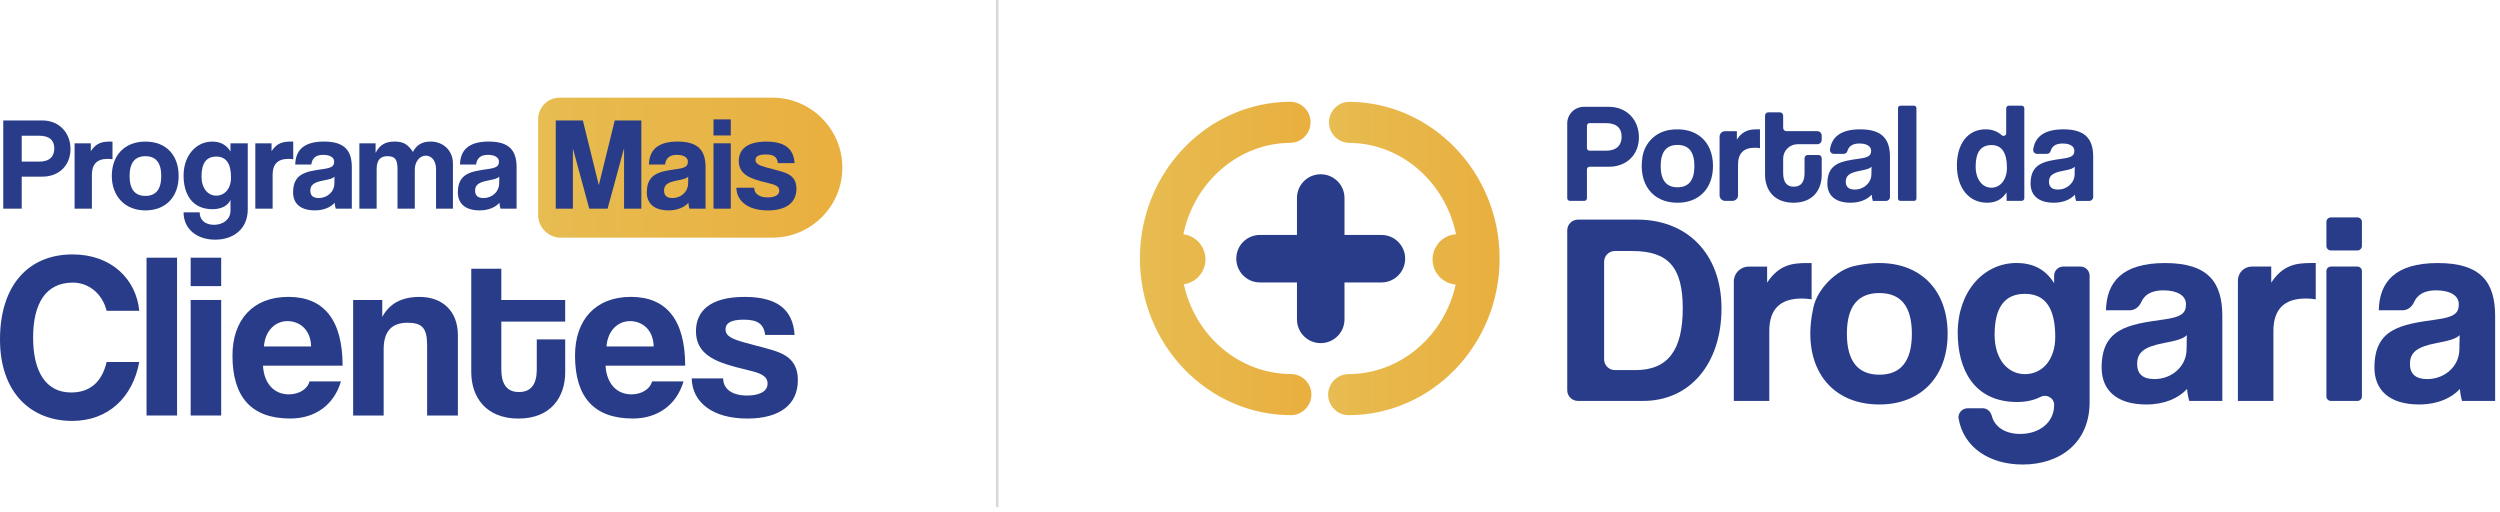 <svg xmlns="http://www.w3.org/2000/svg" width="244" height="50" viewBox="0 0 244 50" fill="none"><path d="M137.144 25.243C137.144 26.529 136.105 27.567 134.83 27.567H131.222V31.175C131.222 32.451 130.184 33.489 128.898 33.489C127.612 33.489 126.584 32.451 126.584 31.175V27.567H122.976C121.69 27.567 120.662 26.529 120.662 25.243C120.662 23.957 121.69 22.93 122.976 22.93H126.584V19.322C126.584 18.036 127.622 17.008 128.898 17.008C130.173 17.008 131.222 18.036 131.222 19.322V22.93H134.83C136.105 22.93 137.144 23.968 137.144 25.243Z" fill="#283C89"></path><path d="M127.993 38.515C127.983 39.626 127.089 40.519 125.989 40.519H125.979C117.857 40.499 111.256 33.642 111.256 25.221C111.256 16.799 117.815 10.004 125.886 9.932C126.986 9.912 127.9 10.805 127.911 11.916C127.921 13.026 127.027 13.93 125.917 13.941C120.817 13.982 116.54 17.817 115.502 22.866C116.036 22.927 116.54 23.173 116.93 23.565C117.043 23.679 117.147 23.813 117.237 23.945C117.33 24.069 117.403 24.224 117.465 24.366C117.526 24.521 117.578 24.674 117.609 24.828C117.64 24.983 117.65 25.146 117.65 25.311C117.65 25.477 117.64 25.629 117.609 25.794C117.578 25.949 117.526 26.102 117.465 26.257C117.403 26.401 117.33 26.544 117.237 26.678C117.145 26.812 117.041 26.936 116.93 27.058C116.55 27.427 116.057 27.675 115.543 27.747C116.633 32.744 120.909 36.486 125.989 36.507C127.099 36.507 127.993 37.411 127.993 38.511V38.515Z" fill="url(#paint0_linear_4021_246)"></path><path d="M146.363 25.223C146.363 33.644 139.763 40.501 131.64 40.521H131.63C130.53 40.521 129.636 39.628 129.626 38.517C129.626 37.417 130.52 36.513 131.63 36.513C136.71 36.492 140.976 32.761 142.076 27.774C141.983 27.764 141.891 27.753 141.8 27.733C141.635 27.702 141.482 27.65 141.337 27.598C141.193 27.537 141.05 27.454 140.916 27.361C140.772 27.279 140.648 27.175 140.537 27.064C140.423 26.94 140.32 26.816 140.239 26.684C140.146 26.55 140.064 26.407 140.002 26.263C139.94 26.108 139.899 25.955 139.868 25.801C139.837 25.636 139.816 25.483 139.816 25.318C139.816 25.152 139.837 24.989 139.868 24.835C139.899 24.68 139.94 24.527 140.002 24.372C140.064 24.228 140.146 24.075 140.239 23.951C140.322 23.817 140.425 23.683 140.537 23.572C140.65 23.458 140.774 23.355 140.916 23.264C141.05 23.181 141.193 23.099 141.337 23.037C141.482 22.975 141.635 22.934 141.8 22.903C141.903 22.882 142.006 22.872 142.107 22.861C141.079 17.823 136.803 13.988 131.702 13.947C130.592 13.937 129.698 13.032 129.709 11.922C129.729 10.812 130.633 9.918 131.733 9.938C139.804 10.011 146.363 16.878 146.363 25.227V25.223Z" fill="url(#paint1_linear_4021_246)"></path><path d="M152.962 19.348V12.046C152.962 11.15 153.688 10.425 154.582 10.425H157.014C158.811 10.425 159.959 11.738 159.959 13.398C159.959 15.057 158.811 16.275 157.014 16.275H155.142C154.999 16.275 154.886 16.39 154.886 16.531V19.348C154.886 19.491 154.77 19.604 154.63 19.604H153.222C153.08 19.604 152.966 19.489 152.966 19.348H152.962ZM156.71 14.71C157.817 14.71 158.273 14.143 158.273 13.342C158.273 12.541 157.817 12.015 156.71 12.015H155.142C154.999 12.015 154.886 12.13 154.886 12.271V14.452C154.886 14.595 155.001 14.708 155.142 14.708H156.71V14.71Z" fill="#283C89"></path><path d="M160.298 15.344C160.513 13.93 161.6 12.865 163.018 12.673C165.559 12.331 167.188 13.802 167.188 16.205C167.188 18.364 165.846 19.788 163.73 19.788C161.245 19.788 159.908 17.914 160.3 15.344H160.298ZM165.373 16.205C165.373 14.824 164.82 14.145 163.728 14.145C162.636 14.145 162.083 14.824 162.083 16.205C162.083 17.585 162.636 18.279 163.728 18.279C164.82 18.279 165.373 17.588 165.373 16.205Z" fill="#283C89"></path><path d="M167.831 19.07V13.34C167.831 13.045 168.07 12.803 168.368 12.803H169.519V13.618C170.114 12.706 170.805 12.622 171.538 12.622H171.773V14.463C171.608 14.434 171.441 14.419 171.276 14.419C170.17 14.419 169.631 14.973 169.631 16.064V19.068C169.631 19.363 169.391 19.604 169.094 19.604H168.368C168.073 19.604 167.831 19.365 167.831 19.068V19.07Z" fill="#283C89"></path><path d="M176.445 15.127H177.481C177.657 15.127 177.799 15.27 177.799 15.445V17.061C177.799 18.5 176.969 19.786 175.048 19.786C173.126 19.786 172.268 18.512 172.268 17.047V11.282C172.268 11.107 172.41 10.964 172.585 10.964H173.719C173.894 10.964 174.036 11.107 174.036 11.282V12.483C174.036 12.659 174.179 12.801 174.354 12.801H177.37C177.605 12.801 177.797 12.993 177.797 13.228V13.647C177.797 13.883 177.605 14.075 177.37 14.075H175.444C174.666 14.075 174.036 14.704 174.036 15.482V16.867C174.036 17.724 174.342 18.221 175.073 18.221C175.803 18.221 176.123 17.738 176.123 16.894V15.443C176.123 15.268 176.266 15.125 176.441 15.125L176.445 15.127Z" fill="#283C89"></path><path d="M182.787 19.606C182.732 19.439 182.69 19.206 182.678 18.997C182.249 19.468 181.53 19.786 180.618 19.786C179.07 19.786 178.35 19.024 178.35 17.918C178.35 15.955 179.662 15.734 181.475 15.484C182.374 15.36 182.622 15.181 182.622 14.71C182.622 14.268 182.18 14.006 181.475 14.006C180.769 14.006 180.434 14.299 180.298 14.764C180.253 14.917 180.104 15.016 179.945 15.016H178.981C178.748 15.016 178.573 14.805 178.608 14.574C178.783 13.406 179.611 12.623 181.557 12.623C183.714 12.623 184.461 13.591 184.461 15.307V19.233C184.461 19.439 184.294 19.608 184.086 19.608H182.787V19.606ZM182.663 16.275C182.484 16.454 182.166 16.551 181.503 16.675C180.48 16.869 180.147 17.16 180.147 17.74C180.147 18.25 180.451 18.5 181.018 18.5C181.945 18.5 182.637 17.823 182.649 17.02L182.663 16.275Z" fill="#283C89"></path><path d="M185.246 19.375V10.547C185.246 10.419 185.349 10.316 185.477 10.316H186.813C186.941 10.316 187.044 10.419 187.044 10.547V19.375C187.044 19.503 186.941 19.606 186.813 19.606H185.477C185.349 19.606 185.246 19.503 185.246 19.375Z" fill="#283C89"></path><path d="M195.849 19.606L195.834 18.776C195.405 19.468 194.769 19.786 193.94 19.786C192.226 19.786 190.994 18.43 190.994 16.134C190.994 14.075 192.032 12.621 193.787 12.621C194.406 12.621 194.928 12.807 195.366 13.191C195.539 13.344 195.805 13.236 195.805 13.007V10.574C195.805 10.429 195.921 10.314 196.065 10.314H197.314C197.459 10.314 197.574 10.429 197.574 10.574V19.344C197.574 19.488 197.459 19.604 197.314 19.604H195.847L195.849 19.606ZM195.878 16.37C195.878 14.89 195.366 14.159 194.371 14.159C193.32 14.159 192.823 14.863 192.823 16.26C192.823 17.476 193.459 18.32 194.356 18.32C195.254 18.32 195.878 17.517 195.878 16.37Z" fill="#283C89"></path><path d="M202.621 19.606C202.566 19.439 202.524 19.206 202.512 18.997C202.083 19.468 201.364 19.786 200.452 19.786C198.904 19.786 198.184 19.024 198.184 17.918C198.184 15.955 199.496 15.734 201.309 15.484C202.206 15.36 202.456 15.181 202.456 14.71C202.456 14.268 202.014 14.006 201.309 14.006C200.603 14.006 200.268 14.299 200.132 14.764C200.087 14.917 199.938 15.016 199.779 15.016H198.815C198.582 15.016 198.407 14.805 198.442 14.574C198.617 13.406 199.445 12.623 201.391 12.623C203.548 12.623 204.295 13.591 204.295 15.307V19.233C204.295 19.439 204.128 19.608 203.92 19.608H202.621V19.606ZM202.497 16.275C202.318 16.454 202 16.551 201.337 16.675C200.314 16.869 199.981 17.16 199.981 17.74C199.981 18.25 200.285 18.5 200.852 18.5C201.779 18.5 202.471 17.823 202.483 17.02L202.497 16.275Z" fill="#283C89"></path><path d="M152.963 38.082V22.484C152.963 21.904 153.434 21.435 154.012 21.435H159.812C164.608 21.435 168.018 24.713 168.018 30.096C168.018 35.479 164.953 39.13 160.371 39.13H154.009C153.429 39.13 152.961 38.66 152.961 38.082H152.963ZM159.626 36.121C162.85 36.121 164.237 34.094 164.237 30.098C164.237 26.102 162.85 24.5 159.306 24.5H157.609C157.029 24.5 156.561 24.971 156.561 25.549V35.07C156.561 35.65 157.031 36.119 157.609 36.119H159.624L159.626 36.121Z" fill="#283C89"></path><path d="M169.22 39.13V27.471C169.22 26.67 169.87 26.02 170.671 26.02H172.471V27.592C173.616 25.834 174.948 25.673 176.361 25.673H176.813V29.217C176.494 29.163 176.174 29.136 175.854 29.136C173.722 29.136 172.683 30.201 172.683 32.307V39.13H169.218H169.22Z" fill="#283C89"></path><path d="M177.006 29.924C177.411 28.195 179.198 26.374 180.928 25.974C186.468 24.692 190.09 27.596 190.09 32.573C190.09 36.732 187.504 39.477 183.428 39.477C178.323 39.477 175.733 35.376 177.009 29.924H177.006ZM186.598 32.573C186.598 29.908 185.533 28.602 183.428 28.602C181.322 28.602 180.257 29.908 180.257 32.573C180.257 35.237 181.324 36.571 183.428 36.571C185.531 36.571 186.598 35.237 186.598 32.573Z" fill="#283C89"></path><path d="M200.484 39.518C200.484 38.831 199.758 38.431 199.145 38.742C198.517 39.062 197.739 39.236 196.884 39.236C192.569 39.236 191.074 35.931 191.074 32.492C191.074 28.414 193.634 25.669 196.804 25.669C198.455 25.669 199.657 26.308 200.482 27.64V26.909C200.482 26.416 200.883 26.015 201.376 26.015H203.052C203.545 26.015 203.946 26.416 203.946 26.909V39.26C203.946 43.205 201.068 45.337 197.417 45.337C194.148 45.337 191.646 43.648 191.161 40.864C191.068 40.329 191.508 39.846 192.048 39.846H193.514C193.941 39.846 194.28 40.156 194.391 40.569C194.692 41.702 195.731 42.352 197.18 42.352C199.019 42.352 200.484 41.26 200.484 39.529V39.516V39.518ZM200.592 32.893C200.592 30.04 199.605 28.68 197.634 28.68C195.663 28.68 194.674 29.986 194.674 32.678C194.674 35.025 195.927 36.515 197.634 36.515C199.341 36.515 200.592 35.103 200.592 32.891V32.893Z" fill="#283C89"></path><path d="M213.675 39.13C213.567 38.81 213.489 38.356 213.462 37.958C212.634 38.864 211.249 39.477 209.489 39.477C206.504 39.477 205.119 38.012 205.119 35.879C205.119 32.094 207.65 31.669 211.142 31.188C212.874 30.948 213.353 30.602 213.353 29.695C213.353 28.843 212.5 28.337 211.142 28.337C209.963 28.337 209.307 28.773 208.987 29.485C208.779 29.947 208.366 30.284 207.858 30.284H205.544C205.598 27.565 207.09 25.673 211.301 25.673C215.512 25.673 216.899 27.539 216.899 30.843V39.132H213.675V39.13ZM213.435 32.709C213.088 33.054 212.475 33.242 211.196 33.481C209.225 33.855 208.585 34.414 208.585 35.533C208.585 36.519 209.171 36.998 210.263 36.998C212.048 36.998 213.382 35.694 213.408 34.146L213.435 32.707V32.709Z" fill="#283C89"></path><path d="M218.42 39.13V27.371C218.42 26.624 219.027 26.017 219.774 26.017H221.673V27.59C222.818 25.831 224.15 25.671 225.564 25.671H226.016V29.215C225.696 29.161 225.376 29.134 225.056 29.134C222.924 29.134 221.885 30.199 221.885 32.304V39.128H218.42V39.13Z" fill="#283C89"></path><path d="M227.057 24.007V21.656C227.057 21.415 227.253 21.218 227.494 21.218H230.085C230.326 21.218 230.522 21.415 230.522 21.656V24.007C230.522 24.248 230.326 24.445 230.085 24.445H227.494C227.253 24.445 227.057 24.248 227.057 24.007ZM227.057 38.693V26.455C227.057 26.213 227.253 26.017 227.494 26.017H230.085C230.326 26.017 230.522 26.213 230.522 26.455V38.693C230.522 38.934 230.326 39.13 230.085 39.13H227.494C227.253 39.13 227.057 38.934 227.057 38.693Z" fill="#283C89"></path><path d="M240.301 39.13C240.193 38.81 240.115 38.356 240.088 37.958C239.26 38.864 237.875 39.477 236.115 39.477C233.13 39.477 231.745 38.012 231.745 35.879C231.745 32.094 234.276 31.669 237.768 31.188C239.5 30.948 239.979 30.602 239.979 29.695C239.979 28.843 239.126 28.337 237.768 28.337C236.589 28.337 235.933 28.773 235.613 29.485C235.405 29.947 234.992 30.284 234.484 30.284H232.17C232.224 27.565 233.716 25.673 237.927 25.673C242.138 25.673 243.525 27.539 243.525 30.843V39.132H240.301V39.13ZM240.061 32.709C239.716 33.054 239.101 33.242 237.822 33.481C235.851 33.855 235.211 34.414 235.211 35.533C235.211 36.519 235.797 36.998 236.889 36.998C238.674 36.998 240.008 35.694 240.034 34.146L240.061 32.707V32.709Z" fill="#283C89"></path><path d="M97.328 0V49.5" stroke="#D7D8D8" stroke-width="0.25" stroke-miterlimit="10"></path><path d="M13.592 35.328C12.95 38.79 10.566 41.081 7.036 41.081C3.049 41.081 0 38.354 0 33.128C0 27.902 2.727 24.831 7.082 24.831C10.886 24.831 13.293 27.26 13.592 30.331H10.407C9.971 28.612 8.619 27.582 7.107 27.582C4.471 27.582 3.232 29.621 3.232 32.944C3.232 36.267 4.469 38.307 6.946 38.307C8.824 38.307 9.971 37.229 10.407 35.328H13.592Z" fill="#283C89"></path><path d="M14.302 40.553V25.151H17.28V40.553H14.302Z" fill="#283C89"></path><path d="M18.609 27.925V25.151H21.588V27.925H18.609ZM18.609 40.553V29.277H21.588V40.553H18.609Z" fill="#283C89"></path><path d="M25.669 35.694C25.76 37.388 26.722 38.489 28.189 38.489C29.153 38.489 29.999 38.008 30.206 37.227H33.277C32.59 39.543 30.734 40.848 28.328 40.848C24.569 40.848 22.689 38.786 22.689 34.705C22.689 31.221 24.682 28.975 28.144 28.975C31.605 28.975 33.438 31.221 33.438 35.692H25.669V35.694ZM30.367 33.816C30.321 32.142 29.221 31.341 28.051 31.341C26.881 31.341 25.873 32.257 25.76 33.816H30.367Z" fill="#283C89"></path><path d="M41.687 40.553V33.722C41.687 31.98 41.181 31.5 39.761 31.5C38.203 31.5 37.445 32.371 37.445 34.09V40.553H34.467V29.277H37.309V30.928C37.996 29.667 39.142 28.979 40.954 28.979C43.109 28.979 44.69 30.286 44.69 32.738V40.554H41.687V40.553Z" fill="#283C89"></path><path d="M52.389 33.128H55.164V36.338C55.164 38.722 53.789 40.852 50.602 40.852C47.415 40.852 45.995 38.744 45.995 36.315V26.23H48.928V29.279H55.162V31.388H48.928V36.018C48.928 37.438 49.432 38.263 50.648 38.263C51.863 38.263 52.389 37.461 52.389 36.063V33.13V33.128Z" fill="#283C89"></path><path d="M59.103 35.694C59.194 37.388 60.156 38.489 61.624 38.489C62.588 38.489 63.434 38.008 63.64 37.227H66.712C66.024 39.543 64.169 40.848 61.762 40.848C58.003 40.848 56.123 38.786 56.123 34.705C56.123 31.221 58.117 28.975 61.578 28.975C65.04 28.975 66.873 31.221 66.873 35.692H59.103V35.694ZM63.801 33.816C63.756 32.142 62.656 31.341 61.485 31.341C60.315 31.341 59.308 32.257 59.194 33.816H63.801Z" fill="#283C89"></path><path d="M74.687 32.691C74.526 31.59 73.932 31.2 72.578 31.2C71.455 31.2 70.813 31.475 70.813 32.139C70.813 32.804 71.432 33.079 72.646 33.423C73.93 33.791 75.144 34.042 76.015 34.387C77.206 34.868 77.87 35.648 77.87 37.114C77.87 39.45 76.151 40.85 72.943 40.85C69.482 40.85 67.558 39.223 67.511 36.93H70.582C70.582 37.985 71.476 38.604 72.921 38.604C73.975 38.604 74.915 38.282 74.915 37.436C74.915 36.635 74.066 36.383 73.104 36.152C71.203 35.694 70.149 35.374 69.346 34.868C68.291 34.203 67.926 33.333 67.926 32.323C67.926 30.42 69.232 28.977 72.671 28.977C75.924 28.977 77.391 30.261 77.552 32.691H74.687Z" fill="#283C89"></path><path d="M54.625 9.532H75.381C79.152 9.532 82.213 12.593 82.213 16.364C82.213 20.135 79.152 23.196 75.381 23.196H54.74C53.516 23.196 52.522 22.201 52.522 20.977V11.635C52.522 10.475 53.463 9.532 54.625 9.532Z" fill="url(#paint2_linear_4021_246)"></path><path d="M0.318 20.366V11.755H4.118C5.805 11.755 6.88 12.987 6.88 14.543C6.88 16.1 5.803 17.241 4.118 17.241H2.12V20.366H0.318ZM3.833 15.775C4.87 15.775 5.299 15.243 5.299 14.492C5.299 13.74 4.87 13.247 3.833 13.247H2.12V15.775H3.833Z" fill="#283C89"></path><path d="M7.28 20.366V13.986H8.863V14.752C9.421 13.895 10.069 13.819 10.758 13.819H10.979V15.544C10.824 15.52 10.667 15.505 10.513 15.505C9.476 15.505 8.969 16.023 8.969 17.049V20.368H7.282L7.28 20.366Z" fill="#283C89"></path><path d="M10.913 17.177C10.913 15.154 12.17 13.819 14.193 13.819C16.216 13.819 17.436 15.142 17.436 17.177C17.436 19.212 16.178 20.535 14.193 20.535C12.207 20.535 10.913 19.16 10.913 17.177ZM15.737 17.177C15.737 15.881 15.217 15.245 14.193 15.245C13.169 15.245 12.649 15.881 12.649 17.177C12.649 18.473 13.167 19.121 14.193 19.121C15.219 19.121 15.737 18.473 15.737 17.177Z" fill="#283C89"></path><path d="M22.495 19.509C22.262 20.081 21.575 20.418 20.745 20.418C18.643 20.418 17.917 18.81 17.917 17.138C17.917 15.154 19.162 13.819 20.706 13.819C21.508 13.819 22.093 14.13 22.495 14.778V13.988H24.181V20.434C24.181 22.354 22.78 23.392 21.003 23.392C19.226 23.392 17.917 22.368 17.917 20.721H19.486C19.486 21.487 20.043 21.941 20.887 21.941C21.781 21.941 22.495 21.408 22.495 20.566V19.515V19.509ZM22.547 17.332C22.547 15.945 22.066 15.282 21.106 15.282C20.146 15.282 19.667 15.918 19.667 17.227C19.667 18.368 20.276 19.094 21.106 19.094C21.936 19.094 22.547 18.407 22.547 17.33V17.332Z" fill="#283C89"></path><path d="M24.92 20.366V13.986H26.503V14.752C27.06 13.895 27.708 13.819 28.398 13.819H28.619V15.544C28.464 15.52 28.307 15.505 28.152 15.505C27.116 15.505 26.608 16.023 26.608 17.049V20.368H24.922L24.92 20.366Z" fill="#283C89"></path><path d="M32.768 20.366C32.716 20.211 32.677 19.99 32.664 19.794C32.262 20.236 31.589 20.533 30.732 20.533C29.279 20.533 28.606 19.821 28.606 18.783C28.606 16.942 29.839 16.733 31.537 16.5C32.38 16.382 32.615 16.215 32.615 15.773C32.615 15.358 32.2 15.113 31.537 15.113C30.774 15.113 30.462 15.488 30.384 16.06H28.815C28.842 14.737 29.566 13.816 31.616 13.816C33.665 13.816 34.338 14.725 34.338 16.333V20.366H32.77H32.768ZM32.65 17.241C32.481 17.41 32.183 17.501 31.56 17.616C30.6 17.798 30.289 18.07 30.289 18.615C30.289 19.096 30.573 19.328 31.106 19.328C31.975 19.328 32.623 18.692 32.636 17.941L32.648 17.241H32.65Z" fill="#283C89"></path><path d="M42.557 20.366V16.502C42.557 15.736 42.155 15.191 41.558 15.191C40.962 15.191 40.483 15.775 40.483 16.553V20.366H38.797V16.527C38.797 15.503 38.524 15.243 37.785 15.243C37.11 15.243 36.761 15.658 36.761 16.487V20.366H35.075V13.986H36.658V14.919C37.088 14.077 37.682 13.816 38.526 13.816C39.37 13.816 39.81 14.089 40.303 14.828C40.654 14.128 41.224 13.816 42.029 13.816C43.313 13.816 44.206 14.749 44.206 15.943V20.366H42.559H42.557Z" fill="#283C89"></path><path d="M48.849 20.366C48.797 20.211 48.758 19.99 48.745 19.794C48.343 20.236 47.67 20.533 46.813 20.533C45.36 20.533 44.688 19.821 44.688 18.783C44.688 16.942 45.92 16.733 47.618 16.5C48.461 16.382 48.696 16.215 48.696 15.773C48.696 15.358 48.281 15.113 47.618 15.113C46.855 15.113 46.543 15.488 46.465 16.06H44.896C44.923 14.737 45.647 13.816 47.697 13.816C49.746 13.816 50.419 14.725 50.419 16.333V20.366H48.851H48.849ZM48.731 17.241C48.562 17.41 48.264 17.501 47.641 17.616C46.681 17.798 46.37 18.07 46.37 18.615C46.37 19.096 46.654 19.328 47.187 19.328C48.056 19.328 48.704 18.692 48.717 17.941L48.729 17.241H48.731Z" fill="#283C89"></path><path d="M60.909 20.366V14.465L59.301 20.366H57.512L55.916 14.492V20.366H54.242V11.755H56.888L58.445 18.071L60.001 11.755H62.595V20.366H60.909Z" fill="#283C89"></path><path d="M67.291 20.366C67.239 20.211 67.2 19.99 67.188 19.794C66.785 20.236 66.112 20.533 65.256 20.533C63.803 20.533 63.13 19.821 63.13 18.783C63.13 16.942 64.362 16.733 66.061 16.5C66.903 16.382 67.138 16.215 67.138 15.773C67.138 15.358 66.723 15.113 66.061 15.113C65.297 15.113 64.986 15.489 64.907 16.06H63.338C63.365 14.737 64.09 13.817 66.139 13.817C68.189 13.817 68.862 14.725 68.862 16.333V20.366H67.293H67.291ZM67.173 17.241C67.004 17.41 66.707 17.501 66.084 17.616C65.124 17.798 64.812 18.071 64.812 18.616C64.812 19.096 65.097 19.328 65.629 19.328C66.498 19.328 67.147 18.692 67.159 17.941L67.171 17.241H67.173Z" fill="#283C89"></path><path d="M69.638 13.22V11.652H71.324V13.22H69.638ZM69.638 20.366V13.986H71.324V20.366H69.638Z" fill="#283C89"></path><path d="M75.928 15.918C75.837 15.294 75.499 15.076 74.735 15.076C74.099 15.076 73.736 15.233 73.736 15.608C73.736 15.984 74.087 16.141 74.774 16.335C75.501 16.541 76.188 16.686 76.681 16.88C77.354 17.152 77.732 17.592 77.732 18.424C77.732 19.747 76.76 20.537 74.944 20.537C72.987 20.537 71.895 19.617 71.87 18.32H73.608C73.608 18.917 74.114 19.268 74.931 19.268C75.528 19.268 76.058 19.086 76.058 18.607C76.058 18.153 75.579 18.011 75.034 17.881C73.959 17.621 73.362 17.439 72.908 17.154C72.312 16.779 72.105 16.285 72.105 15.713C72.105 14.638 72.844 13.821 74.791 13.821C76.632 13.821 77.462 14.547 77.552 15.922H75.932L75.928 15.918Z" fill="#283C89"></path><defs><linearGradient id="paint0_linear_4021_246" x1="111.254" y1="25.227" x2="127.993" y2="25.227" gradientUnits="userSpaceOnUse"><stop stop-color="#E7BC51"></stop><stop offset="1" stop-color="#E9AF3F"></stop></linearGradient><linearGradient id="paint1_linear_4021_246" x1="129.626" y1="-56.611" x2="146.363" y2="-56.611" gradientUnits="userSpaceOnUse"><stop stop-color="#E7BC51"></stop><stop offset="1" stop-color="#E9AF3F"></stop></linearGradient><linearGradient id="paint2_linear_4021_246" x1="52.523" y1="16.364" x2="82.213" y2="16.364" gradientUnits="userSpaceOnUse"><stop stop-color="#E7BC51"></stop><stop offset="1" stop-color="#E9AF3F"></stop></linearGradient></defs></svg>